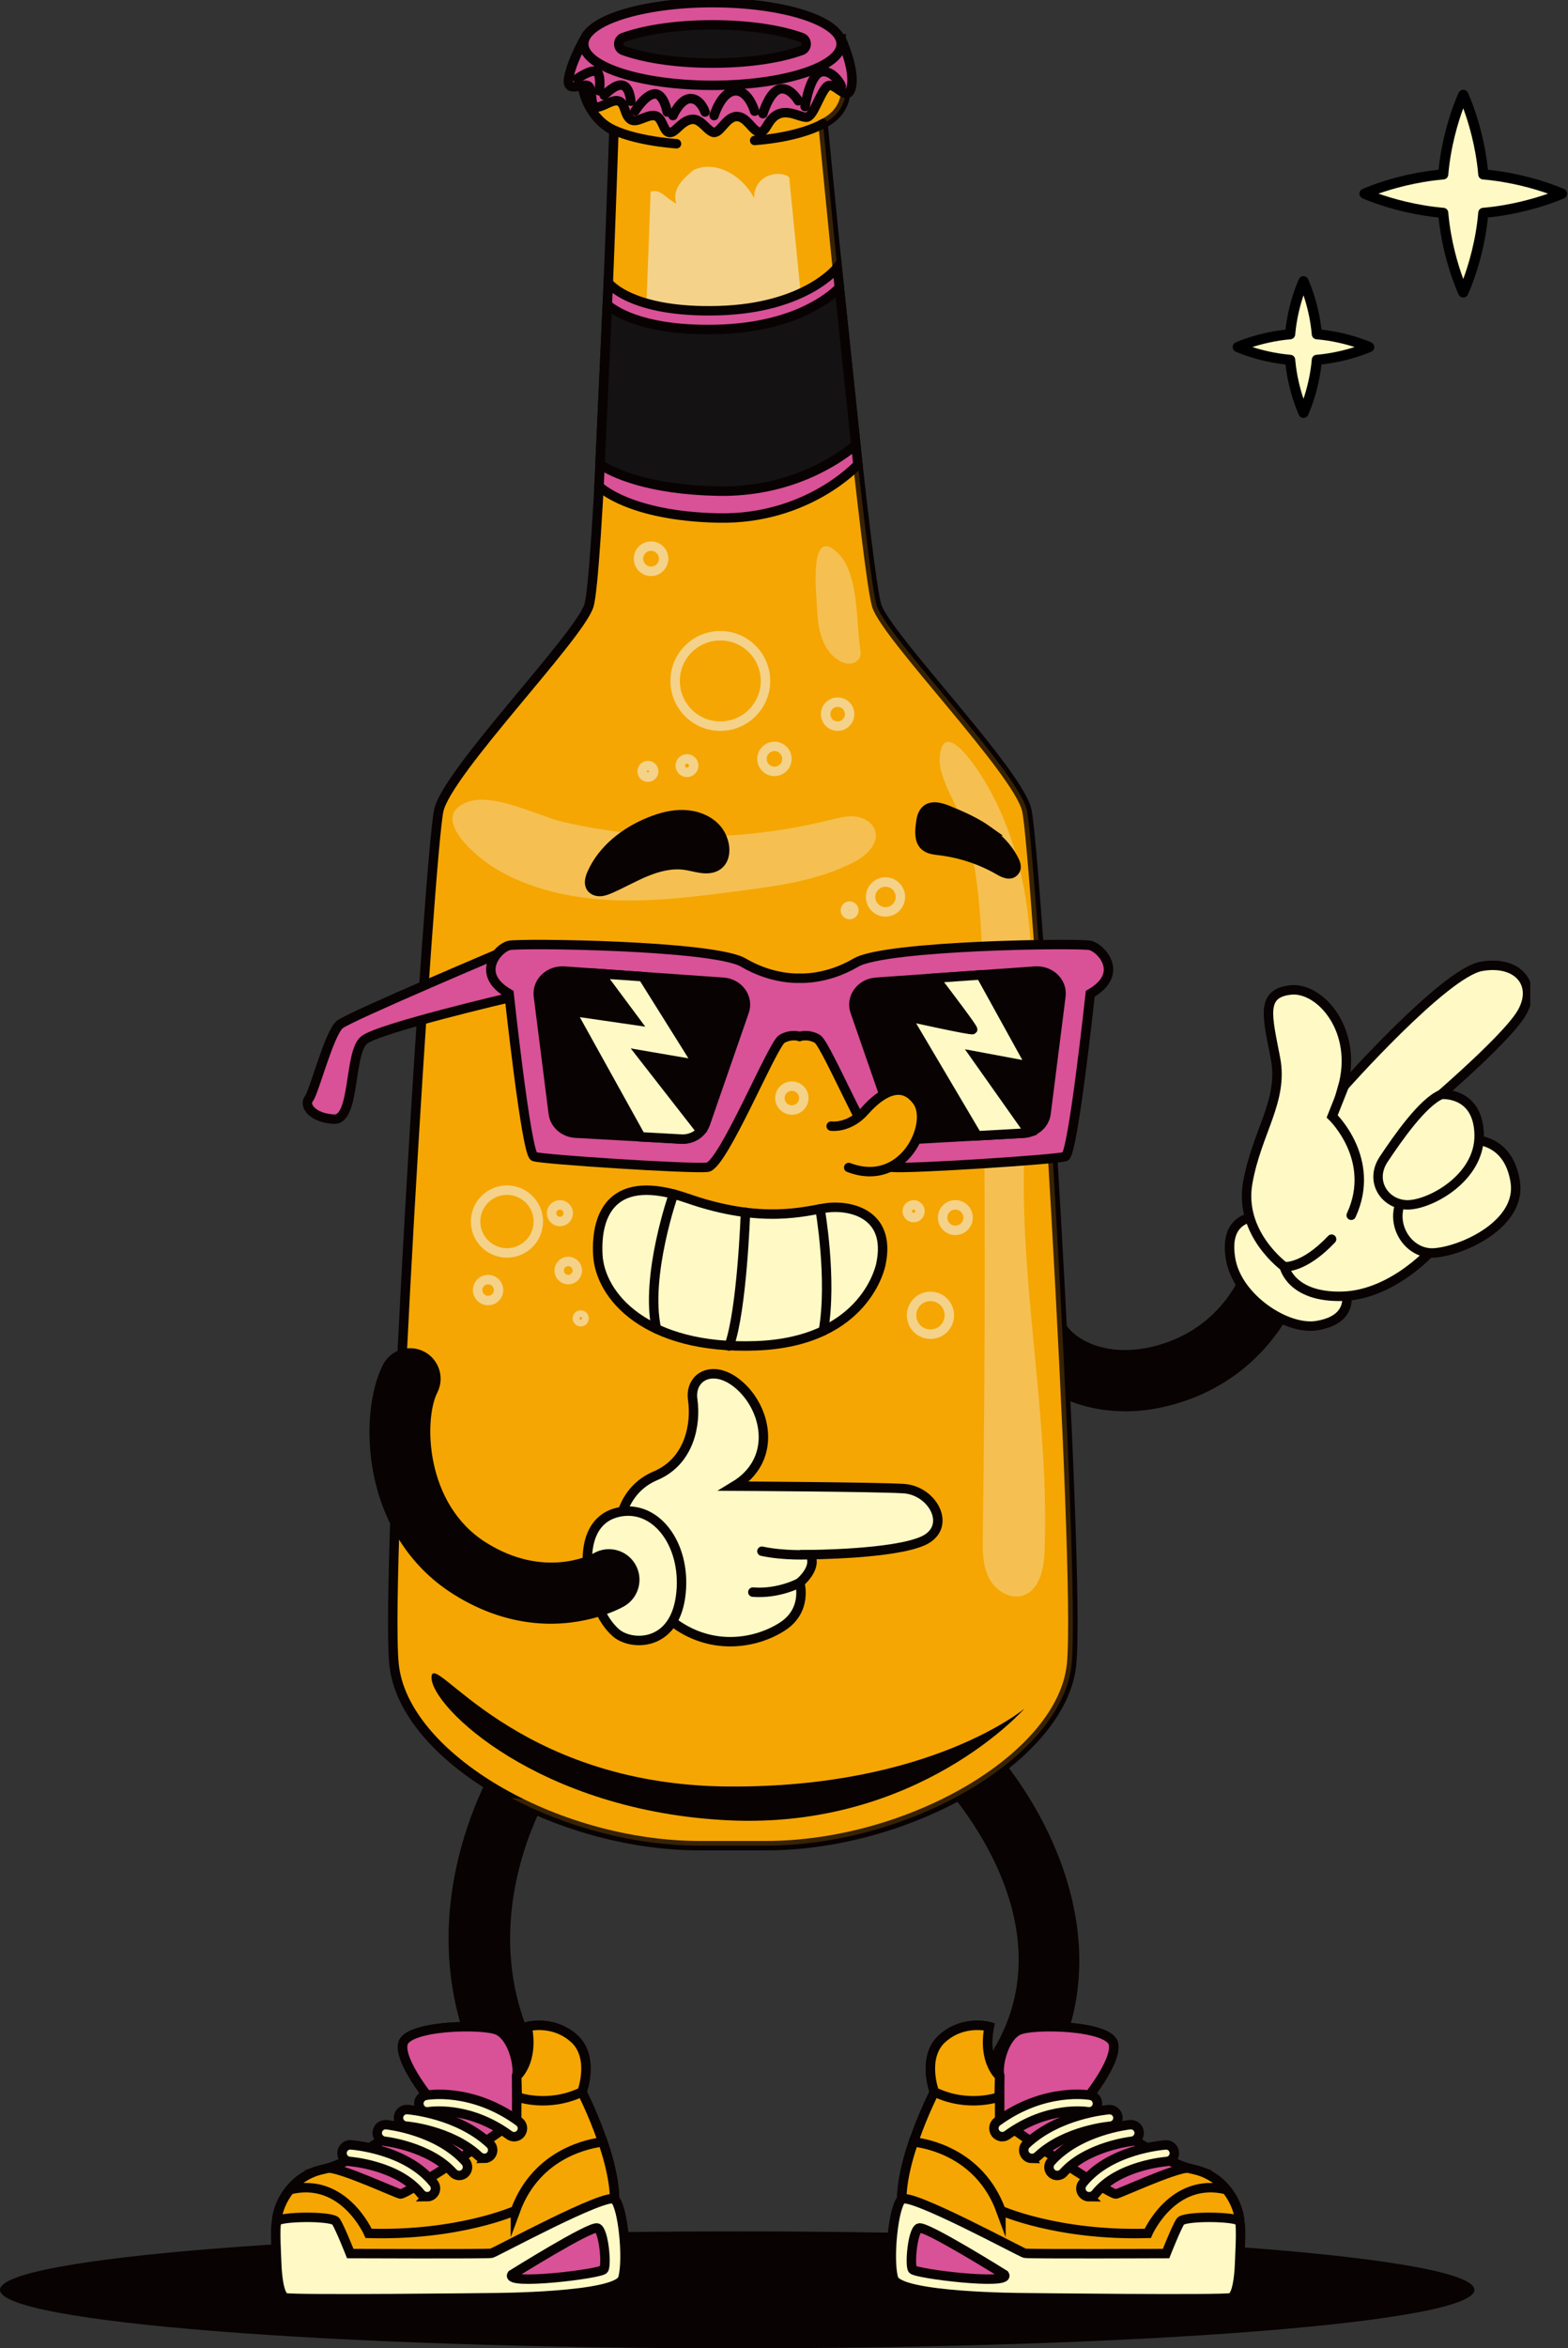 <svg xmlns="http://www.w3.org/2000/svg" width="332" height="497" viewBox="0 0 332 497" fill="none"><rect x="0" y="0" width="332" height="497" fill="#333333" stroke="none"/><g clip-path="url(#clip0_17_98216)"><path d="M156.089 497C69.883 497 -2.28882e-05 491.463 -2.28882e-05 484.632C-2.28882e-05 477.802 69.883 472.265 156.089 472.265C242.294 472.265 312.177 477.802 312.177 484.632C312.177 491.463 242.294 497 156.089 497Z" fill="#080202"></path><path d="M212.775 448.17C214.719 448.17 216.652 447.293 217.922 445.629C240.646 415.823 221.743 381.969 208.571 368.241C206.099 365.666 202.008 365.576 199.435 368.05C196.861 370.524 196.771 374.605 199.244 377.191C200.502 378.518 229.306 409.392 207.65 437.792C205.481 440.637 206.032 444.684 208.864 446.854C210.032 447.743 211.415 448.181 212.775 448.181V448.17Z" fill="#080202"></path><path d="M111.147 448.991C112.36 448.991 113.574 448.653 114.664 447.945C117.654 446 118.508 441.997 116.552 438.995C97.413 409.56 116.384 379.215 116.575 378.911C118.497 375.898 117.62 371.906 114.619 369.973C111.619 368.05 107.618 368.927 105.685 371.929C104.707 373.458 82.073 409.684 105.707 446.034C106.944 447.934 109.023 448.979 111.135 448.979L111.147 448.991Z" fill="#080202"></path><path d="M229.385 445.078C229.385 445.078 236.566 436.544 235.768 432.587C234.97 428.629 218.776 428.292 215.697 429.697C212.606 431.103 211.134 436.949 211.673 439.434C211.673 439.434 207.976 436.376 209.459 428.933C209.459 428.933 204.087 427.404 199.592 431.372C195.097 435.33 197.85 442.728 197.85 442.728C197.85 442.728 188.848 460.189 191.399 469.397C193.95 478.594 230.407 481.417 230.407 481.417C230.407 481.417 254.176 480.809 256.997 479.269C259.818 477.729 262.032 473.49 262.437 470.87C262.841 468.251 260.29 460.661 252.569 459.11C244.849 457.569 229.407 445.067 229.407 445.067L229.385 445.078Z" fill="#F5A603" stroke="#080202" stroke-width="2" stroke-miterlimit="10" stroke-linecap="round"></path><path d="M211.662 448.305V439.434C211.123 436.949 212.606 431.103 215.685 429.697C218.776 428.292 234.959 428.618 235.757 432.587C236.555 436.556 229.374 445.078 229.374 445.078C229.374 445.078 243.433 456.445 251.423 458.829C248.029 459.144 237.431 464.079 236.296 464.349C235.15 464.619 211.651 449.103 211.651 448.294L211.662 448.305Z" fill="#D95196" stroke="#080202" stroke-width="2" stroke-miterlimit="10" stroke-linecap="round"></path><path d="M211.932 467.846C211.932 467.846 223.912 473.231 243.017 472.68C243.017 472.68 248.243 460.627 259.683 463.427C261.886 466.148 262.661 469.352 262.425 470.87C262.021 473.49 259.807 477.717 256.986 479.269C254.165 480.82 230.396 481.416 230.396 481.416C230.396 481.416 193.939 478.594 191.388 469.397C190.163 464.99 191.59 458.694 193.411 453.319C195.883 453.589 207.391 455.478 211.932 467.857V467.846Z" fill="#F5A603" stroke="#080202" stroke-width="2" stroke-miterlimit="10" stroke-linecap="round"></path><path d="M262.459 479.224C262.459 478.392 262.942 471.253 262.459 470.162C261.976 469.072 250.738 468.925 249.917 470.162C249.097 471.399 246.894 476.953 246.894 476.953C246.894 476.953 217.809 477.077 216.989 476.886C216.169 476.694 192.681 463.945 190.927 465.462C189.174 466.98 188.039 478.145 189.174 482.192C190.309 486.229 216.674 486.296 216.674 486.296C216.674 486.296 258.998 486.802 260.638 486.296C262.279 485.79 262.459 479.224 262.459 479.224Z" fill="#FFFAC5" stroke="#080202" stroke-width="2" stroke-miterlimit="10" stroke-linecap="round"></path><path d="M212.673 481.417C212.673 481.417 195.895 470.916 194.557 471.557C193.22 472.197 192.579 479.337 193.22 480.293C193.861 481.248 214.179 483.711 212.673 481.417Z" fill="#D95196" stroke="#080202" stroke-width="2" stroke-miterlimit="10" stroke-linecap="round"></path><path d="M199.581 431.373C204.076 427.415 209.448 428.933 209.448 428.933C207.976 436.365 211.662 439.434 211.662 439.434L211.55 443.797C211.55 443.797 205.02 446.214 197.828 442.729C197.828 442.729 195.074 435.342 199.57 431.373H199.581Z" fill="#F5A603" stroke="#080202" stroke-width="2" stroke-miterlimit="10" stroke-linecap="round"></path><path d="M230.61 464.923C231.127 464.923 231.644 464.698 231.992 464.259C236.757 458.267 246.917 457.468 247.018 457.468C247.984 457.401 248.715 456.558 248.647 455.591C248.58 454.624 247.748 453.87 246.77 453.96C246.287 453.994 234.981 454.86 229.239 462.078C228.632 462.843 228.755 463.944 229.52 464.552C229.846 464.81 230.228 464.934 230.621 464.934L230.61 464.923Z" fill="#FFFAC5" stroke="#080202" stroke-width="2" stroke-miterlimit="10" stroke-linecap="round"></path><path d="M223.844 460.425C224.328 460.425 224.811 460.234 225.159 459.841C230.183 454.264 239.533 453.196 239.634 453.185C240.601 453.083 241.297 452.206 241.196 451.24C241.095 450.273 240.219 449.576 239.263 449.677C238.825 449.722 228.486 450.891 222.552 457.48C221.9 458.199 221.956 459.323 222.676 459.976C223.013 460.279 223.44 460.425 223.856 460.425H223.844Z" fill="#FFFAC5" stroke="#080202" stroke-width="2" stroke-miterlimit="10" stroke-linecap="round"></path><path d="M218.517 456.816C218.944 456.816 219.383 456.659 219.72 456.344C225.642 450.801 234.993 450.014 235.083 450.003C236.049 449.924 236.78 449.081 236.701 448.114C236.622 447.147 235.779 446.427 234.813 446.495C234.386 446.528 224.148 447.372 217.315 453.78C216.607 454.444 216.562 455.557 217.236 456.276C217.585 456.647 218.057 456.838 218.529 456.838L218.517 456.816Z" fill="#FFFAC5" stroke="#080202" stroke-width="2" stroke-miterlimit="10" stroke-linecap="round"></path><path d="M212.213 452.218C212.572 452.218 212.932 452.105 213.247 451.88C221.968 445.528 230.216 446.922 230.295 446.933C231.25 447.102 232.172 446.472 232.34 445.517C232.52 444.561 231.891 443.639 230.936 443.459C230.542 443.392 221.17 441.728 211.168 449.013C210.381 449.587 210.212 450.689 210.774 451.476C211.123 451.948 211.662 452.207 212.201 452.207L212.213 452.218Z" fill="#FFFAC5" stroke="#080202" stroke-width="2" stroke-miterlimit="10" stroke-linecap="round"></path><path d="M91.671 445.078C91.671 445.078 84.49 436.544 85.287 432.587C86.085 428.629 102.268 428.292 105.359 429.697C108.45 431.103 109.922 436.949 109.382 439.434C109.382 439.434 113.08 436.376 111.596 428.933C111.596 428.933 116.968 427.404 121.463 431.372C125.959 435.33 123.205 442.728 123.205 442.728C123.205 442.728 132.207 460.189 129.656 469.397C127.105 478.594 90.648 481.417 90.648 481.417C90.648 481.417 66.879 480.809 64.058 479.269C61.237 477.729 59.023 473.49 58.619 470.87C58.214 468.251 60.765 460.661 68.486 459.11C76.207 457.569 91.648 445.067 91.648 445.067L91.671 445.078Z" fill="#F5A603" stroke="#080202" stroke-width="2" stroke-miterlimit="10" stroke-linecap="round"></path><path d="M109.405 448.305V439.434C109.944 436.949 108.461 431.103 105.381 429.697C102.291 428.292 86.108 428.618 85.31 432.587C84.501 436.545 91.693 445.078 91.693 445.078C91.693 445.078 77.634 456.445 69.644 458.829C73.038 459.144 83.635 464.079 84.77 464.349C85.917 464.619 109.416 449.103 109.416 448.294L109.405 448.305Z" fill="#D95196" stroke="#080202" stroke-width="2" stroke-miterlimit="10" stroke-linecap="round"></path><path d="M109.135 467.846C109.135 467.846 97.155 473.231 78.05 472.68C78.05 472.68 72.824 460.627 61.383 463.427C59.181 466.148 58.405 469.352 58.641 470.87C59.046 473.49 61.26 477.717 64.081 479.269C66.901 480.82 90.671 481.416 90.671 481.416C90.671 481.416 127.128 478.594 129.679 469.397C130.904 464.99 129.476 458.694 127.656 453.319C125.183 453.589 113.675 455.478 109.135 467.857V467.846Z" fill="#F5A603" stroke="#080202" stroke-width="2" stroke-miterlimit="10" stroke-linecap="round"></path><path d="M58.596 479.224C58.596 478.392 58.113 471.253 58.596 470.162C59.08 469.072 70.318 468.925 71.138 470.162C71.959 471.399 74.162 476.953 74.162 476.953C74.162 476.953 103.246 477.077 104.067 476.886C104.887 476.694 128.375 463.945 130.128 465.462C131.881 466.98 133.016 478.145 131.881 482.192C130.746 486.229 104.381 486.296 104.381 486.296C104.381 486.296 62.058 486.802 60.417 486.296C58.776 485.79 58.596 479.224 58.596 479.224Z" fill="#FFFAC5" stroke="#080202" stroke-width="2" stroke-miterlimit="10" stroke-linecap="round"></path><path d="M108.393 481.417C108.393 481.417 125.172 470.916 126.509 471.557C127.847 472.197 128.487 479.337 127.847 480.293C127.206 481.259 106.887 483.711 108.393 481.417Z" fill="#D95196" stroke="#080202" stroke-width="2" stroke-miterlimit="10" stroke-linecap="round"></path><path d="M121.486 431.373C116.991 427.415 111.619 428.933 111.619 428.933C113.091 436.365 109.405 439.434 109.405 439.434L109.517 443.797C109.517 443.797 116.047 446.214 123.239 442.729C123.239 442.729 125.993 435.342 121.497 431.373H121.486Z" fill="#F5A603" stroke="#080202" stroke-width="2" stroke-miterlimit="10" stroke-linecap="round"></path><path d="M90.446 464.922C90.828 464.922 91.221 464.799 91.547 464.54C92.311 463.933 92.435 462.82 91.828 462.066C86.085 454.848 74.768 453.982 74.296 453.949C73.341 453.859 72.487 454.612 72.42 455.579C72.352 456.546 73.083 457.389 74.049 457.457C74.15 457.457 84.31 458.255 89.075 464.248C89.423 464.686 89.94 464.911 90.457 464.911L90.446 464.922Z" fill="#FFFAC5" stroke="#080202" stroke-width="2" stroke-miterlimit="10" stroke-linecap="round"></path><path d="M97.222 460.425C97.638 460.425 98.065 460.279 98.403 459.976C99.122 459.323 99.189 458.21 98.537 457.48C92.603 450.891 82.253 449.722 81.815 449.677C80.848 449.576 79.983 450.273 79.882 451.24C79.781 452.206 80.477 453.072 81.444 453.185C81.534 453.185 90.895 454.264 95.919 459.841C96.267 460.223 96.75 460.425 97.234 460.425H97.222Z" fill="#FFFAC5" stroke="#080202" stroke-width="2" stroke-miterlimit="10" stroke-linecap="round"></path><path d="M102.549 456.816C103.021 456.816 103.493 456.625 103.842 456.254C104.505 455.545 104.471 454.432 103.763 453.758C96.93 447.36 86.692 446.506 86.265 446.472C85.31 446.405 84.445 447.124 84.377 448.091C84.298 449.058 85.029 449.913 85.995 449.98C86.085 449.98 95.436 450.778 101.358 456.321C101.695 456.636 102.134 456.794 102.561 456.794L102.549 456.816Z" fill="#FFFAC5" stroke="#080202" stroke-width="2" stroke-miterlimit="10" stroke-linecap="round"></path><path d="M108.854 452.218C109.394 452.218 109.933 451.97 110.281 451.487C110.855 450.7 110.686 449.598 109.888 449.025C99.886 441.739 90.513 443.392 90.12 443.471C89.165 443.65 88.535 444.572 88.715 445.528C88.895 446.484 89.828 447.102 90.772 446.933C90.85 446.922 99.099 445.517 107.82 451.881C108.135 452.105 108.494 452.218 108.854 452.218Z" fill="#FFFAC5" stroke="#080202" stroke-width="2" stroke-miterlimit="10" stroke-linecap="round"></path><path d="M238.196 298.713C241.826 298.713 245.928 298.139 250.468 296.633C269.685 290.28 275.192 273.483 275.417 272.763C276.496 269.356 274.608 265.725 271.202 264.645C267.809 263.566 264.201 265.444 263.1 268.817C262.92 269.368 259.133 280.139 246.411 284.344C240.016 286.457 233.734 286.143 229.171 283.489C226.609 281.994 225.429 280.206 225.26 279.374C224.564 275.877 221.158 273.606 217.652 274.303C214.157 275 211.876 278.407 212.584 281.915C213.573 286.862 217.247 291.517 222.664 294.665C225.699 296.43 230.992 298.69 238.184 298.69L238.196 298.713Z" fill="#080202"></path><path d="M284.093 270.267C284.284 270.863 288.633 278.868 278.934 280.543C272.427 281.668 261.987 274.697 260.582 266.545C259.357 259.428 262.875 256.854 269.303 257.371C275.732 257.888 284.093 270.267 284.093 270.267Z" fill="#FFFAC5" stroke="#080202" stroke-width="2" stroke-miterlimit="10" stroke-linecap="round"></path><path d="M303.962 263.611C304.03 263.892 295.196 274.045 284.25 274.348C273.304 274.652 271.922 268.074 271.922 268.074C271.922 268.074 262.279 261.092 264.19 250.332C266.089 239.572 271.787 232.973 270.067 224.012C268.348 215.051 266.876 210.272 273.192 209.53C279.519 208.788 287.723 218.154 284.25 230.252C284.25 230.252 305.816 205.91 313.661 204.527C321.516 203.144 325.764 208.485 322.112 214.522C318.46 220.56 300.681 235.491 300.681 235.491L303.962 263.577V263.611Z" fill="#FFFAC5" stroke="#080202" stroke-width="2" stroke-miterlimit="10" stroke-linecap="round"></path><path d="M284.61 229.87L282.07 236.267C282.07 236.267 291.589 245.34 286.104 257.202" stroke="#080202" stroke-width="2" stroke-miterlimit="10" stroke-linecap="round"></path><path d="M311.84 241.102C312.38 241.349 319.37 241.057 320.82 250.051C322.269 259.046 309.637 264.791 303.636 265.174C297.635 265.556 293.117 257.685 298.118 251.906C303.119 246.139 311.84 241.09 311.84 241.09V241.102Z" fill="#FFFAC5" stroke="#080202" stroke-width="2" stroke-miterlimit="10" stroke-linecap="round"></path><path d="M305.198 231.624C305.198 231.624 313.031 230.949 313.189 240.202C313.335 249.456 302.456 255.19 297.77 254.999C293.083 254.796 289.948 249.894 292.982 245.341C296.017 240.787 301.254 233.265 305.198 231.624Z" fill="#FFFAC5" stroke="#080202" stroke-width="2" stroke-miterlimit="10" stroke-linecap="round"></path><path d="M271.922 268.086C271.922 268.086 275.934 268.614 281.946 262.262" stroke="#080202" stroke-width="2" stroke-miterlimit="10" stroke-linecap="round"></path><path d="M92.929 171.427C94.919 163.152 122.351 135.044 124.666 128.264C126.611 122.552 129.218 50.359 129.982 27.692C128.442 26.905 124.43 24.319 123.329 18.372C121.958 10.962 122.644 9.456 129.229 9.591C135.815 9.725 175.025 10.276 176.531 11.378C178.037 12.48 182.555 22.059 174.261 26.186C176.273 46.952 183.667 122.417 185.657 128.264C187.972 135.044 215.416 163.163 217.394 171.427C219.383 179.702 228.868 332.735 226.89 352.253C224.901 371.772 192.815 390.627 162.079 390.627H148.244C117.508 390.627 85.411 371.772 83.433 352.253C81.444 332.735 90.94 179.702 92.929 171.427Z" fill="#F5A603" stroke="#080202" stroke-width="2" stroke-miterlimit="10" stroke-linecap="round"></path><path d="M171.451 80.569C174.632 110.825 176.79 127.713 177.88 130.906C179.352 135.212 184.151 141.092 193.209 151.976C198.805 158.699 208.144 169.92 209.414 173.383C211.314 183.794 220.552 333.319 218.72 351.41C217.326 365.059 190.388 382.385 162.09 382.385H148.256C119.958 382.385 93.008 365.059 91.626 351.41C89.783 333.286 99.077 183.142 100.92 173.405C102.167 169.965 111.529 158.71 117.137 151.976C126.195 141.092 130.994 135.212 132.466 130.906C132.971 129.41 134.118 126.037 136.04 84.212C147.93 86.112 161.191 85.618 171.463 80.569H171.451Z" fill="#F5A603"></path><g style="mix-blend-mode:multiply" opacity="0.2"><path d="M113.091 380.946L126.914 381.688C157.606 383.341 190.669 366.229 193.692 346.845C196.715 327.462 194.175 190.147 192.636 181.782C191.096 173.417 167.08 146.062 165.135 139.17C163.461 133.233 159.505 39.261 158.606 18.416C162.742 16.629 163.911 13.391 163.866 10.4C170.732 10.659 175.992 10.973 176.531 11.367C178.037 12.469 182.555 22.048 174.261 26.174C176.273 46.941 183.667 122.406 185.657 128.252C187.972 135.032 215.416 163.152 217.394 171.416C219.383 179.691 228.868 332.724 226.89 352.242C224.901 371.76 192.815 390.616 162.079 390.616H148.244C134.174 390.616 119.845 386.658 108.225 380.508C109.843 380.699 111.473 380.845 113.091 380.935V380.946Z" fill="#F5A603"></path></g><path d="M143.21 43.096C142.03 39.565 145.558 37.215 146.738 36.046C151.436 33.696 157.314 37.227 159.662 41.926C159.662 37.227 164.36 36.046 166.709 37.227C166.821 37.339 166.956 37.452 167.102 37.564C168.72 54.069 170.159 68.404 171.44 80.581C161.168 85.629 147.907 86.124 136.017 84.224C136.545 72.789 137.118 58.499 137.759 40.566C139.827 39.869 140.996 41.994 143.198 43.096H143.21Z" fill="#F5D289"></path><g style="mix-blend-mode:hard-light" opacity="0.58"><path d="M175.789 173.529C177.554 173.091 179.363 172.607 181.161 172.821C182.971 173.035 184.802 174.114 185.308 175.868C186.129 178.667 183.353 181.152 180.757 182.49C173.205 186.38 164.574 187.527 156.145 188.618C146.615 189.843 137.017 191.08 127.431 190.383C119.598 189.81 111.697 187.887 104.909 183.839C101.347 181.714 90.817 173.226 98.616 169.875C104.201 167.469 113.923 172.742 119.328 173.979C128.049 175.969 137.006 177.003 145.952 177.06C155.988 177.116 166.035 175.958 175.767 173.529H175.789Z" fill="#F5D289"></path></g><path d="M178.104 8.208C178.104 8.208 181.116 14.706 180.251 18.45C179.386 22.194 176.52 16.64 174.947 18.45C173.362 20.261 172.159 24.881 170.687 24.814C169.215 24.747 166.877 23.139 164.663 24.207C162.461 25.275 162.326 27.951 160.854 27.951C159.381 27.951 158.112 24.465 155.83 24.668C153.56 24.87 152.369 28.614 150.852 27.951C149.334 27.276 148.199 24.735 146.053 25.343C143.906 25.95 142.906 28.311 141.636 28.03C140.366 27.749 140.299 24.668 138.557 24.465C136.815 24.263 134.68 26.276 133.41 25.196C132.14 24.128 132.41 21.846 131.005 21.385C129.6 20.913 127.588 22.802 126.184 22.655C124.779 22.509 125.7 18.686 124.442 18.124C123.183 17.562 119.553 20.047 120.497 16.033C121.43 12.019 124.104 7.623 124.104 7.623L178.104 8.196V8.208Z" fill="#D95196" stroke="#080202" stroke-width="2" stroke-miterlimit="10" stroke-linecap="round"></path><path d="M150.852 18.057C135.8 18.057 123.599 14.14 123.599 9.309C123.599 4.478 135.8 0.562 150.852 0.562C165.903 0.562 178.104 4.478 178.104 9.309C178.104 14.14 165.903 18.057 150.852 18.057Z" fill="#D95196" stroke="#080202" stroke-width="2" stroke-miterlimit="10" stroke-linecap="round"></path><path d="M150.852 13.357C159.505 13.357 165.933 12.053 169.732 10.681C171.013 10.22 171.013 8.399 169.732 7.938C165.933 6.566 159.505 5.262 150.852 5.262C142.198 5.262 135.77 6.566 131.971 7.938C130.69 8.399 130.69 10.22 131.971 10.681C135.77 12.053 142.198 13.357 150.852 13.357Z" fill="#141213" stroke="#080202" stroke-width="2" stroke-miterlimit="10" stroke-linecap="round"></path><path d="M178.104 18.372C178.363 18.192 176.273 14.594 173.834 15.235C171.395 15.875 170.462 22.554 170.462 22.554" stroke="#080202" stroke-width="2" stroke-miterlimit="10" stroke-linecap="round"></path><path d="M169.024 21.329C169.024 21.329 167.282 18.293 165.079 18.855C162.877 19.417 161.539 24.061 161.539 24.061" stroke="#080202" stroke-width="2" stroke-miterlimit="10" stroke-linecap="round"></path><path d="M159.786 23.532C159.786 23.532 158.449 18.945 155.549 19.237C152.65 19.529 151.2 24.465 151.2 24.465" stroke="#080202" stroke-width="2" stroke-miterlimit="10" stroke-linecap="round"></path><path d="M149.289 23.712C149.289 23.712 148.357 20.868 146.21 20.868C144.064 20.868 142.49 24.465 142.49 24.465" stroke="#080202" stroke-width="2" stroke-miterlimit="10" stroke-linecap="round"></path><path d="M141.277 23.712C141.277 23.712 140.58 19.765 138.602 19.878C136.624 19.99 134.477 23.476 134.477 23.476" stroke="#080202" stroke-width="2" stroke-miterlimit="10" stroke-linecap="round"></path><g style="mix-blend-mode:hard-light" opacity="0.58"><path d="M217.944 196.072C219.596 213.601 216.899 231.23 216.764 248.826C216.562 275.349 222.17 301.715 221.181 328.215C221.046 331.97 220.147 336.569 216.551 337.693C213.719 338.57 210.651 336.524 209.336 333.859C208.032 331.195 208.043 328.103 208.088 325.135C208.628 286.784 208.639 248.433 208.088 210.082C207.931 198.647 207.706 187.067 204.661 176.037C203.436 171.573 198.637 164.895 198.963 160.442C199.513 152.763 204.93 159.959 206.807 162.702C213.494 172.484 216.832 184.368 217.933 196.072H217.944Z" fill="#F5D289"></path></g><path d="M133.556 21.418C133.556 21.418 133.387 18.427 131.814 18.045C130.252 17.663 127.925 20.159 127.925 20.159" stroke="#080202" stroke-width="2" stroke-miterlimit="10" stroke-linecap="round"></path><path d="M126.903 19.226C126.903 19.226 127.352 15.763 126.307 15.156C125.262 14.549 122.261 16.606 122.261 16.606" stroke="#080202" stroke-width="2" stroke-miterlimit="10" stroke-linecap="round"></path><path d="M174.261 26.174C174.261 26.174 169.766 28.963 159.786 29.727" stroke="#080202" stroke-width="2" stroke-miterlimit="10" stroke-linecap="round"></path><path d="M143.243 30.424C143.243 30.424 132.174 29.727 127.746 26.186" stroke="#080202" stroke-width="2" stroke-miterlimit="10" stroke-linecap="round"></path><path d="M177.273 56.621C177.273 56.621 170.631 65.245 152.065 65.751C133.5 66.257 128.802 59.837 128.802 59.837L126.835 102.91C126.835 102.91 133.073 109.229 152.054 109.633C171.036 110.038 181.645 98.311 181.645 98.311L177.273 56.621Z" fill="#D95196" stroke="#080202" stroke-width="2" stroke-miterlimit="10" stroke-linecap="round"></path><path d="M151.953 103.944C137.298 103.652 129.915 100.133 127.049 98.3L128.589 64.514C130.859 66.38 137.276 70.102 151.953 69.708C167.979 69.27 175.542 63.075 177.711 60.894L181.206 94.163C177.396 97.333 167.293 104.259 151.953 103.944Z" fill="#141213" stroke="#080202" stroke-width="2" stroke-miterlimit="10" stroke-linecap="round"></path><path d="M107.786 200.873C107.786 200.873 74.24 215.051 71.981 216.805C69.722 218.559 66.531 231.106 65.396 232.545C64.261 233.985 66.216 236.661 70.745 236.863C75.274 237.065 73.824 222.663 77.117 220.099C80.41 217.536 108.27 211.048 108.27 211.048L107.775 200.873H107.786Z" fill="#D95196" stroke="#080202" stroke-width="2" stroke-miterlimit="10" stroke-linecap="round"></path><path d="M107.786 200.097C110.102 199.547 151.121 200.03 157.404 203.729C163.686 207.428 169.316 207.023 169.316 207.023C169.316 207.023 174.935 207.439 181.229 203.729C187.511 200.03 228.531 199.547 230.846 200.097C233.161 200.648 238.229 206.101 230.846 210.318C230.846 210.318 227.205 244.16 225.553 244.778C223.901 245.397 192.141 247.454 188.837 247.038C185.533 246.622 175.048 221.01 173.07 219.874C171.081 218.739 169.316 219.357 169.316 219.357C169.316 219.357 167.552 218.739 165.563 219.874C163.573 221.01 153.099 246.622 149.795 247.038C146.491 247.454 114.732 245.397 113.08 244.778C111.428 244.16 107.786 210.318 107.786 210.318C100.403 206.101 105.471 200.648 107.786 200.097Z" fill="#D95196" stroke="#080202" stroke-width="2" stroke-miterlimit="10" stroke-linecap="round"></path><path d="M219.192 205.528L185.499 207.889C182.218 208.125 180.026 211.161 181.049 214.084L189.275 237.808C190.017 239.921 192.22 241.271 194.602 241.057L216.922 239.82C219.304 239.607 221.203 237.875 221.484 235.66L224.631 210.824C225.002 207.855 222.395 205.314 219.203 205.539L219.192 205.528Z" fill="#080202" stroke="#080202" stroke-width="2" stroke-miterlimit="10" stroke-linecap="round"></path><path d="M119.441 205.528L153.133 207.889C156.415 208.125 158.606 211.161 157.583 214.084L149.357 237.808C148.615 239.921 146.412 241.271 144.03 241.057L121.711 239.82C119.328 239.607 117.429 237.875 117.148 235.66L114.001 210.824C113.63 207.855 116.238 205.314 119.429 205.539L119.441 205.528Z" fill="#080202" stroke="#080202" stroke-width="2" stroke-miterlimit="10" stroke-linecap="round"></path><path d="M175.992 238.336C175.992 238.336 179.768 238.898 183.117 235.098C186.477 231.297 190.961 228.509 194.254 233.13C197.547 237.751 191.411 251.558 179.7 247.094" fill="#F5A603"></path><path d="M175.992 238.336C175.992 238.336 179.768 238.898 183.117 235.098C186.477 231.297 190.961 228.509 194.254 233.13C197.547 237.751 191.411 251.558 179.7 247.094" stroke="#080202" stroke-width="2" stroke-miterlimit="10" stroke-linecap="round"></path><path d="M186.522 267.524C186.522 267.524 183.555 283.973 160.101 284.827C136.646 285.682 127.004 274.213 126.577 265.511C126.15 256.809 129.757 248.106 145.57 253.627C161.382 259.147 170.564 256.28 174.935 255.639C179.307 254.999 188.848 256.382 186.522 267.524Z" fill="#FFFAC5" stroke="#080202" stroke-width="2" stroke-miterlimit="10" stroke-linecap="round"></path><path d="M173.632 255.853C173.632 255.853 176.25 270.75 174.34 281.656" stroke="#080202" stroke-width="2" stroke-miterlimit="10" stroke-linecap="round"></path><path d="M157.842 256.584C157.842 256.584 157.134 277.272 154.38 284.872" stroke="#080202" stroke-width="2" stroke-miterlimit="10" stroke-linecap="round"></path><path d="M142.614 252.716C142.614 252.716 136.534 269.986 138.984 281.229" stroke="#080202" stroke-width="2" stroke-miterlimit="10" stroke-linecap="round"></path><path d="M131.117 323.088C131.117 323.088 131.466 315.443 138.782 312.34C146.098 309.248 147.401 301.276 146.671 296.228C145.929 291.191 151.369 288.279 156.943 293.541C162.517 298.803 164.394 309.158 155.471 314.532C155.471 314.532 184.926 314.689 191.265 315.049C197.614 315.409 201.727 323.268 195.445 326.113C189.163 328.946 171.496 329.025 171.496 329.025C171.496 329.025 173.373 331.285 169.339 334.972C169.339 334.972 171.069 340.763 165.641 344.259C160.213 347.756 151.099 349.443 143.007 343.686C134.916 337.929 129.667 328.08 131.117 323.088Z" fill="#FFFAC5" stroke="#080202" stroke-width="2" stroke-miterlimit="10" stroke-linecap="round"></path><path d="M124.419 330.913C124.363 330.43 123.576 321.244 131.477 319.94C139.377 318.636 145.603 327.608 144.075 338.098C142.547 348.588 133.601 348.318 130.443 345.597C127.285 342.876 125.206 337.614 124.419 330.913Z" fill="#FFFAC5" stroke="#080202" stroke-width="2" stroke-miterlimit="10" stroke-linecap="round"></path><path d="M113.158 343.484C124.071 344.552 131.735 340.201 132.196 339.931C135.275 338.132 136.32 334.174 134.522 331.082C132.735 328.013 128.813 326.967 125.734 328.721C125.206 329.013 115.249 334.253 102.875 326.45C89.873 318.265 89.772 300.287 92.592 294.733C94.211 291.551 92.941 287.661 89.76 286.041C86.58 284.422 82.691 285.693 81.073 288.875C75.814 299.219 76.297 325 95.998 337.401C102.156 341.28 108.022 342.978 113.158 343.484Z" fill="#080202"></path><path d="M171.496 329.025C171.496 329.025 166.113 329.34 161.326 328.305" stroke="#080202" stroke-width="2" stroke-miterlimit="10" stroke-linecap="round"></path><path d="M169.327 334.972C169.327 334.972 164.944 337.401 159.404 336.962" stroke="#080202" stroke-width="2" stroke-miterlimit="10" stroke-linecap="round"></path><path d="M151.56 175.238C149.851 173.417 147.312 172.518 144.817 172.428C142.322 172.338 139.849 173.001 137.534 173.945C132.331 176.048 127.555 179.769 125.296 184.908C124.88 185.852 124.576 187.01 125.161 187.853C125.577 188.449 126.341 188.708 127.06 188.685C127.779 188.663 128.465 188.393 129.128 188.112C131.713 186.999 134.152 185.582 136.748 184.514C139.344 183.446 142.164 182.715 144.951 183.098C146.412 183.289 147.817 183.783 149.289 183.84C154.414 184.019 154.302 178.162 151.571 175.261L151.56 175.238Z" fill="#080202" stroke="#080202" stroke-width="2" stroke-miterlimit="10" stroke-linecap="round"></path><path d="M209.235 175.857C206.627 173.99 203.66 172.686 200.693 171.483C199.21 170.887 197.378 170.347 196.142 171.359C195.243 172.09 195.041 173.361 194.906 174.519C194.715 176.081 194.614 177.914 195.771 178.993C196.603 179.769 197.839 179.882 198.963 180.017C203.424 180.556 207.762 182.007 211.651 184.267C212.617 184.829 214.033 185.47 214.876 184.312C215.494 183.468 214.91 182.389 214.483 181.591C213.247 179.286 211.336 177.374 209.223 175.857H209.235Z" fill="#080202" stroke="#080202" stroke-width="2" stroke-miterlimit="10" stroke-linecap="round"></path><path d="M120.902 213.994L134.387 215.95L127.038 206.067L136.118 206.708C139.737 212.499 147.795 225.35 147.795 225.35L135.927 223.315L148.447 239.37C147.401 240.551 145.772 241.225 144.052 241.068L135.68 240.607L120.913 213.994H120.902Z" fill="#FFFAC5" stroke="#080202" stroke-width="2" stroke-miterlimit="10" stroke-linecap="round"></path><path d="M207.661 206.337C211.044 212.476 218.36 225.71 218.36 225.71L206.549 223.506L217.933 239.618C217.607 239.719 217.259 239.786 216.91 239.82L206.897 240.382L191.95 215.107C191.95 215.107 205.717 218.177 205.942 217.896C206.099 217.704 201.244 211.284 197.985 207.012L207.65 206.337H207.661Z" fill="#FFFAC5" stroke="#080202" stroke-width="2" stroke-miterlimit="10" stroke-linecap="round"></path><g style="mix-blend-mode:hard-light" opacity="0.58"><path d="M182.139 137.382C182.206 137.854 182.274 138.327 182.173 138.788C181.959 139.698 181.049 140.339 180.127 140.44C179.195 140.542 178.262 140.193 177.475 139.698C175.655 138.54 174.463 136.584 173.834 134.526C173.205 132.469 173.058 130.288 172.957 128.14C172.8 124.97 171.328 110.87 177.565 117.212C181.836 121.552 181.285 131.682 182.139 137.393V137.382Z" fill="#F5D289"></path></g><path d="M152.515 153.685C147.233 153.685 142.951 149.401 142.951 144.117C142.951 138.833 147.233 134.549 152.515 134.549C157.797 134.549 162.079 138.833 162.079 144.117C162.079 149.401 157.797 153.685 152.515 153.685Z" stroke="#F5D289" stroke-width="2" stroke-miterlimit="10"></path><path d="M163.978 163.253C162.519 163.253 161.337 162.07 161.337 160.611C161.337 159.152 162.519 157.969 163.978 157.969C165.437 157.969 166.619 159.152 166.619 160.611C166.619 162.07 165.437 163.253 163.978 163.253Z" stroke="#F5D289" stroke-width="2" stroke-miterlimit="10"></path><path d="M144.03 162.039C144.03 162.826 144.671 163.467 145.457 163.467C146.244 163.467 146.884 162.826 146.884 162.039C146.884 161.252 146.244 160.611 145.457 160.611C144.671 160.611 144.03 161.252 144.03 162.039Z" stroke="#F5D289" stroke-width="2" stroke-miterlimit="10"></path><path d="M100.695 258.529C100.695 262.194 103.673 265.174 107.337 265.174C111.001 265.174 113.979 262.194 113.979 258.529C113.979 254.864 111.001 251.884 107.337 251.884C103.673 251.884 100.695 254.864 100.695 258.529Z" stroke="#F5D289" stroke-width="2" stroke-miterlimit="10"></path><path d="M118.395 268.895C118.395 269.963 119.261 270.818 120.317 270.818C121.374 270.818 122.239 269.952 122.239 268.895C122.239 267.838 121.374 266.973 120.317 266.973C119.261 266.973 118.395 267.838 118.395 268.895Z" stroke="#F5D289" stroke-width="2" stroke-miterlimit="10"></path><path d="M116.788 256.764C116.788 257.742 117.575 258.529 118.553 258.529C119.53 258.529 120.317 257.742 120.317 256.764C120.317 255.786 119.53 254.999 118.553 254.999C117.575 254.999 116.788 255.786 116.788 256.764Z" stroke="#F5D289" stroke-width="2" stroke-miterlimit="10"></path><path d="M199.581 257.697C199.581 259.181 200.783 260.395 202.278 260.395C203.773 260.395 204.975 259.192 204.975 257.697C204.975 256.202 203.773 254.999 202.278 254.999C200.783 254.999 199.581 256.202 199.581 257.697Z" stroke="#F5D289" stroke-width="2" stroke-miterlimit="10"></path><path d="M192.096 256.348C192.096 257.09 192.703 257.697 193.445 257.697C194.186 257.697 194.793 257.09 194.793 256.348C194.793 255.606 194.186 254.999 193.445 254.999C192.703 254.999 192.096 255.606 192.096 256.348Z" stroke="#F5D289" stroke-width="2" stroke-miterlimit="10"></path><path d="M165.135 232.399C165.135 233.794 166.271 234.929 167.664 234.929C169.058 234.929 170.193 233.794 170.193 232.399C170.193 231.005 169.058 229.87 167.664 229.87C166.271 229.87 165.135 231.005 165.135 232.399Z" stroke="#F5D289" stroke-width="2" stroke-miterlimit="10"></path><path d="M184.33 189.832C184.33 191.575 185.746 192.992 187.488 192.992C189.23 192.992 190.646 191.575 190.646 189.832C190.646 188.09 189.23 186.673 187.488 186.673C185.746 186.673 184.33 188.09 184.33 189.832Z" stroke="#F5D289" stroke-width="2" stroke-miterlimit="10"></path><path d="M178.992 192.666C178.992 193.16 179.397 193.565 179.891 193.565C180.386 193.565 180.79 193.16 180.79 192.666C180.79 192.171 180.386 191.766 179.891 191.766C179.397 191.766 178.992 192.171 178.992 192.666Z" stroke="#F5D289" stroke-width="2" stroke-miterlimit="10"></path><path d="M174.812 151.144C174.812 152.549 175.947 153.685 177.351 153.685C178.756 153.685 179.891 152.549 179.891 151.144C179.891 149.739 178.756 148.603 177.351 148.603C175.947 148.603 174.812 149.739 174.812 151.144Z" stroke="#F5D289" stroke-width="2" stroke-miterlimit="10"></path><path d="M137.849 120.91C136.378 120.91 135.185 119.717 135.185 118.246C135.185 116.774 136.378 115.581 137.849 115.581C139.32 115.581 140.512 116.774 140.512 118.246C140.512 119.717 139.32 120.91 137.849 120.91Z" stroke="#F5D289" stroke-width="2" stroke-miterlimit="10"></path><path d="M135.961 163.253C135.961 163.927 136.512 164.478 137.186 164.478C137.86 164.478 138.411 163.927 138.411 163.253C138.411 162.578 137.86 162.027 137.186 162.027C136.512 162.027 135.961 162.578 135.961 163.253Z" stroke="#F5D289" stroke-width="2" stroke-miterlimit="10"></path><path d="M123.666 279.026C123.666 279.419 123.351 279.734 122.958 279.734C122.565 279.734 122.25 279.419 122.25 279.026C122.25 278.632 122.565 278.317 122.958 278.317C123.351 278.317 123.666 278.632 123.666 279.026Z" stroke="#F5D289" stroke-width="2" stroke-miterlimit="10"></path><path d="M103.347 275.248C102.125 275.248 101.133 274.256 101.133 273.033C101.133 271.81 102.125 270.818 103.347 270.818C104.57 270.818 105.561 271.81 105.561 273.033C105.561 274.256 104.57 275.248 103.347 275.248Z" stroke="#F5D289" stroke-width="2" stroke-miterlimit="10"></path><path d="M197.007 282.376C194.798 282.376 193.006 280.584 193.006 278.373C193.006 276.163 194.798 274.371 197.007 274.371C199.217 274.371 201.008 276.163 201.008 278.373C201.008 280.584 199.217 282.376 197.007 282.376Z" stroke="#F5D289" stroke-width="2" stroke-miterlimit="10"></path><path d="M216.966 361.563C216.966 361.563 194.535 387.141 154.369 385.264C114.215 383.386 91.289 361.282 91.367 355.019C91.446 348.756 108.506 377.764 154.167 378.102C196.996 378.416 216.966 361.574 216.966 361.574V361.563Z" fill="#080202"></path></g><path d="M288.912 40.982C288.912 40.982 296.068 44.229 305.579 45.047C306.403 54.651 309.823 61.896 309.823 61.896C309.823 61.896 313.242 54.654 314.064 45.047C323.581 44.229 330.733 40.982 330.733 40.982C330.733 40.982 323.578 37.735 314.064 36.917C313.239 27.313 309.823 20.071 309.823 20.071C309.823 20.071 306.403 27.313 305.579 36.917C296.065 37.735 288.912 40.982 288.912 40.982Z" fill="#FFFAC5"></path><path d="M309.823 62.97C310.238 62.97 310.615 62.73 310.791 62.356C310.929 62.062 314.096 55.268 315.048 46.035C324.185 45.095 330.89 42.091 331.177 41.96C331.561 41.787 331.804 41.404 331.804 40.985C331.804 40.566 331.558 40.183 331.177 40.01C330.887 39.879 324.185 36.875 315.048 35.935C314.096 26.702 310.932 19.908 310.791 19.614C310.615 19.24 310.238 19 309.823 19C309.407 19 309.03 19.24 308.855 19.614C308.717 19.908 305.547 26.702 304.594 35.935C295.461 36.872 288.756 39.879 288.468 40.01C288.085 40.183 287.842 40.566 287.842 40.985C287.842 41.404 288.088 41.787 288.468 41.96C288.759 42.091 295.461 45.095 304.594 46.035C305.547 55.268 308.714 62.062 308.855 62.356C309.03 62.73 309.407 62.97 309.823 62.97ZM327.777 40.982C324.926 41.985 319.896 43.471 313.974 43.983C313.457 44.028 313.044 44.44 313 44.958C312.479 51.039 310.877 56.194 309.823 59.048C308.768 56.194 307.167 51.039 306.646 44.958C306.601 44.44 306.189 44.028 305.671 43.983C299.75 43.471 294.723 41.985 291.872 40.982C294.723 39.978 299.753 38.492 305.671 37.981C306.189 37.936 306.601 37.524 306.646 37.006C307.167 30.927 308.771 25.772 309.823 22.918C310.874 25.772 312.475 30.927 313 37.006C313.044 37.524 313.457 37.936 313.974 37.981C319.896 38.489 324.926 39.978 327.777 40.982Z" fill="black"></path><path d="M262.067 73.45C262.067 73.45 266.832 75.613 273.167 76.157C273.716 82.552 275.992 87.378 275.992 87.378C275.992 87.378 278.267 82.555 278.817 76.157C285.154 75.61 289.919 73.45 289.919 73.45C289.919 73.45 285.154 71.286 278.817 70.743C278.267 64.348 275.992 59.525 275.992 59.525C275.992 59.525 273.713 64.348 273.167 70.743C266.832 71.289 262.067 73.45 262.067 73.45Z" fill="#FFFAC5"></path><path d="M275.995 88.448C276.41 88.448 276.787 88.209 276.963 87.835C277.056 87.64 279.124 83.201 279.798 77.138C285.793 76.473 290.172 74.514 290.363 74.425C290.747 74.252 290.99 73.868 290.99 73.45C290.99 73.031 290.744 72.648 290.363 72.475C290.172 72.389 285.793 70.426 279.798 69.762C279.124 63.699 277.056 59.26 276.963 59.065C276.787 58.691 276.41 58.451 275.995 58.451C275.579 58.451 275.202 58.691 275.027 59.065C274.934 59.26 272.863 63.699 272.189 69.762C266.193 70.423 261.818 72.385 261.626 72.475C261.243 72.648 261 73.031 261 73.45C261 73.868 261.246 74.252 261.626 74.425C261.818 74.511 266.196 76.473 272.189 77.138C272.863 83.201 274.934 87.64 275.027 87.835C275.202 88.209 275.579 88.448 275.995 88.448ZM286.826 73.45C284.879 74.07 282.013 74.808 278.727 75.093C278.21 75.137 277.797 75.549 277.753 76.067C277.462 79.471 276.653 82.437 275.995 84.406C275.333 82.44 274.528 79.474 274.237 76.067C274.192 75.549 273.78 75.137 273.262 75.093C269.98 74.811 267.11 74.073 265.167 73.45C267.114 72.83 269.98 72.091 273.262 71.807C273.78 71.762 274.192 71.35 274.237 70.832C274.528 67.429 275.337 64.463 275.995 62.497C276.656 64.463 277.462 67.429 277.753 70.832C277.797 71.35 278.21 71.762 278.727 71.807C282.013 72.088 284.879 72.827 286.826 73.45Z" fill="black"></path><defs><clipPath id="clip0_17_98216"><rect width="324" height="497" fill="white" transform="matrix(-1 0 0 1 324 0)"></rect></clipPath></defs></svg>